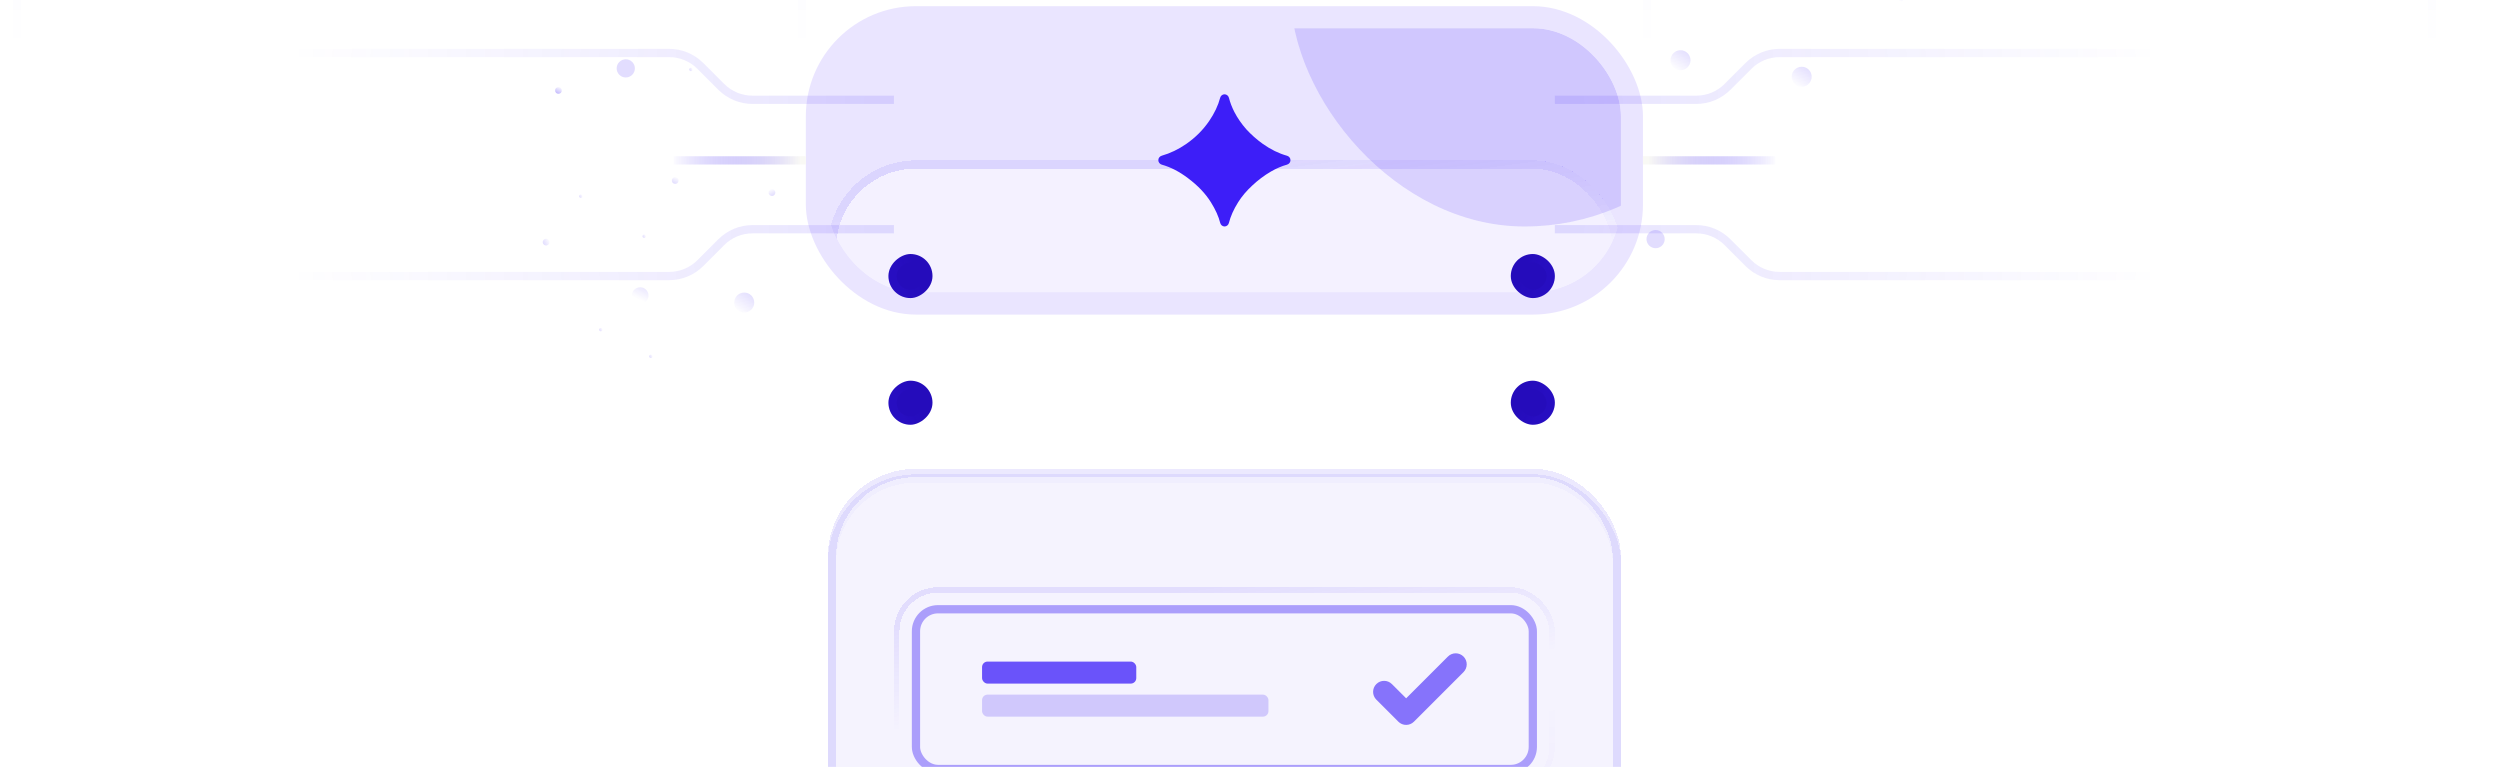 <?xml version="1.0" encoding="UTF-8"?> <svg xmlns="http://www.w3.org/2000/svg" width="665" height="204" viewBox="0 0 665 204" fill="none"><g clip-path="url(#clip0_7044_91073)"><g filter="url(#filter0_d_7044_91073)" data-figma-bg-blur-radius="35.1602"><rect x="221.308" y="90.642" width="208.764" height="208.764" rx="22.341" stroke="#3D1EF8" stroke-opacity="0.1" stroke-width="2.198" shape-rendering="crispEdges"></rect></g><g filter="url(#filter1_d_7044_91073)" data-figma-bg-blur-radius="35.1602"><rect x="4.487" y="-214.08" width="208.764" height="501.765" rx="22.341" stroke="url(#paint0_linear_7044_91073)" stroke-opacity="0.1" stroke-width="2.198" shape-rendering="crispEdges"></rect></g><g filter="url(#filter2_d_7044_91073)" data-figma-bg-blur-radius="35.1602"><rect x="438.128" y="-214.08" width="208.764" height="501.765" rx="22.341" stroke="url(#paint1_linear_7044_91073)" stroke-opacity="0.1" stroke-width="2.198" shape-rendering="crispEdges"></rect></g><g opacity="0.1" filter="url(#filter3_d_7044_91073)" data-figma-bg-blur-radius="35.1602"><rect x="220.209" y="91.008" width="210.961" height="210.961" rx="23.44" fill="#3D1EF8" fill-opacity="0.5" shape-rendering="crispEdges"></rect><rect x="221.308" y="92.107" width="208.764" height="208.764" rx="22.341" stroke="#3D1EF8" stroke-opacity="0.5" stroke-width="2.198" shape-rendering="crispEdges"></rect></g><g filter="url(#filter4_di_7044_91073)"><rect x="238.522" y="173.781" width="174.336" height="52.74" rx="10.988" stroke="url(#paint2_linear_7044_91073)" stroke-opacity="0.25" stroke-width="1.465" shape-rendering="crispEdges"></rect><rect opacity="0.75" x="261.229" y="192.826" width="41.02" height="5.86" rx="1.465" fill="#3D1EF8"></rect><rect opacity="0.2" x="261.229" y="201.616" width="76.18" height="5.86" rx="1.465" fill="#3D1EF8"></rect><path fill-rule="evenodd" clip-rule="evenodd" d="M389.291 191.487C390.435 192.631 390.435 194.486 389.291 195.63L376.106 208.815C374.962 209.96 373.107 209.96 371.962 208.815L366.102 202.955C364.958 201.811 364.958 199.956 366.102 198.812C367.247 197.667 369.102 197.667 370.246 198.812L374.034 202.6L385.147 191.487C386.292 190.342 388.147 190.342 389.291 191.487Z" fill="#3D1EF8" fill-opacity="0.6"></path><rect x="243.648" y="178.908" width="164.081" height="42.485" rx="5.86" stroke="#3D1EF8" stroke-opacity="0.4" stroke-width="2.198"></rect></g><g filter="url(#filter5_di_7044_91073)"><rect x="238.522" y="110.053" width="174.336" height="52.74" rx="10.988" stroke="url(#paint3_linear_7044_91073)" stroke-opacity="0.25" stroke-width="1.465" shape-rendering="crispEdges"></rect><rect opacity="0.75" x="261.229" y="129.098" width="41.02" height="5.86" rx="1.465" fill="#3D1EF8"></rect><rect opacity="0.2" x="261.229" y="137.888" width="76.18" height="5.86" rx="1.465" fill="#3D1EF8"></rect><path fill-rule="evenodd" clip-rule="evenodd" d="M389.291 127.759C390.435 128.903 390.435 130.758 389.291 131.902L376.106 145.087C374.962 146.232 373.107 146.232 371.962 145.087L366.102 139.227C364.958 138.083 364.958 136.228 366.102 135.084C367.247 133.939 369.102 133.939 370.246 135.084L374.034 138.872L385.147 127.759C386.292 126.614 388.147 126.614 389.291 127.759Z" fill="#3D1EF8" fill-opacity="0.6"></path><rect x="243.648" y="115.18" width="164.081" height="42.485" rx="5.86" stroke="#3D1EF8" stroke-opacity="0.4" stroke-width="2.198"></rect></g><rect x="214.35" y="1.642" width="222.681" height="82.04" rx="29.3" fill="#EAE5FF"></rect><g clip-path="url(#clip2_7044_91073)"><g filter="url(#filter6_d_7044_91073)" data-figma-bg-blur-radius="35.1602"><rect x="220.209" y="7.502" width="210.961" height="70.32" rx="23.44" fill="#3D1EF8" fill-opacity="0.05" style="mix-blend-mode:luminosity" shape-rendering="crispEdges"></rect><rect x="221.308" y="8.601" width="208.764" height="68.123" rx="22.341" stroke="url(#paint4_linear_7044_91073)" stroke-opacity="0.25" stroke-width="2.198" shape-rendering="crispEdges"></rect></g><g filter="url(#filter7_d_7044_91073)" data-figma-bg-blur-radius="35.1602"><rect x="220.209" y="7.502" width="210.961" height="70.32" rx="23.44" fill="white" fill-opacity="0.61" style="mix-blend-mode:luminosity" shape-rendering="crispEdges"></rect><rect x="221.308" y="8.601" width="208.764" height="68.123" rx="22.341" stroke="url(#paint5_linear_7044_91073)" stroke-opacity="0.25" stroke-width="2.198" shape-rendering="crispEdges"></rect></g><path d="M325.734 60.243C325.18 60.243 324.711 59.841 324.577 59.303C324.149 57.589 323.329 55.765 322.119 53.833C320.684 51.514 318.639 49.362 315.984 47.378C313.674 45.633 311.365 44.442 309.055 43.807C308.508 43.657 308.109 43.172 308.109 42.605C308.109 42.048 308.493 41.569 309.028 41.416C311.292 40.77 313.473 39.72 315.572 38.268C317.983 36.589 319.997 34.575 321.615 32.224C323.046 30.131 324.028 28.06 324.562 26.013C324.702 25.477 325.174 25.082 325.728 25.082C326.289 25.082 326.764 25.485 326.901 26.029C327.209 27.256 327.69 28.513 328.345 29.798C329.169 31.385 330.222 32.911 331.504 34.376C332.816 35.811 334.281 37.108 335.899 38.268C338.013 39.766 340.161 40.819 342.346 41.426C342.881 41.575 343.27 42.052 343.27 42.608C343.27 43.172 342.87 43.653 342.325 43.802C340.941 44.182 339.516 44.794 338.051 45.638C336.28 46.676 334.632 47.912 333.106 49.347C331.58 50.751 330.329 52.231 329.352 53.788C328.139 55.723 327.319 57.561 326.891 59.3C326.759 59.84 326.289 60.243 325.734 60.243Z" fill="#3D1EF8"></path><g opacity="0.75" filter="url(#filter8_f_7044_91073)"><rect x="343.27" y="-64.283" width="124.526" height="124.526" rx="62.263" fill="#3D1EF8" fill-opacity="0.2"></rect></g></g><path opacity="0.25" d="M571.811 73.428L473.382 73.428C470.274 73.428 467.293 72.193 465.095 69.995L459.508 64.408C457.31 62.21 454.329 60.975 451.22 60.975L413.59 60.975" stroke="url(#paint6_linear_7044_91073)" stroke-opacity="0.6" stroke-width="2.198"></path><path opacity="0.25" d="M571.811 14.095L473.382 14.095C470.274 14.095 467.293 15.33 465.095 17.527L459.508 23.115C457.31 25.313 454.329 26.547 451.22 26.547L413.59 26.547" stroke="url(#paint7_linear_7044_91073)" stroke-opacity="0.6" stroke-width="2.198"></path><circle opacity="0.5" cx="171.348" cy="62.837" r="0.443" transform="rotate(36.513 171.348 62.837)" fill="url(#paint8_linear_7044_91073)"></circle><circle opacity="0.5" cx="159.815" cy="87.683" r="0.443" transform="rotate(36.513 159.815 87.683)" fill="url(#paint9_linear_7044_91073)"></circle><circle opacity="0.5" cx="183.774" cy="18.471" r="0.443" transform="rotate(36.513 183.774 18.471)" fill="url(#paint10_linear_7044_91073)"></circle><circle opacity="0.5" cx="154.491" cy="52.189" r="0.443" transform="rotate(36.513 154.491 52.189)" fill="url(#paint11_linear_7044_91073)"></circle><circle opacity="0.5" cx="173.122" cy="94.781" r="0.443" transform="rotate(36.513 173.122 94.781)" fill="url(#paint12_linear_7044_91073)"></circle><circle opacity="0.5" cx="447.016" cy="16.024" r="2.662" fill="url(#paint13_linear_7044_91073)"></circle><circle opacity="0.5" cx="197.965" cy="80.484" r="2.662" fill="url(#paint14_linear_7044_91073)"></circle><circle opacity="0.5" cx="479.246" cy="20.419" r="2.662" fill="url(#paint15_linear_7044_91073)"></circle><circle opacity="0.5" cx="170.283" cy="78.633" r="2.218" fill="url(#paint16_linear_7044_91073)"></circle><circle cx="148.546" cy="24.062" r="0.887" fill="url(#paint17_linear_7044_91073)"></circle><circle opacity="0.5" cx="205.345" cy="51.239" r="0.887" transform="rotate(-49.466 205.345 51.239)" fill="url(#paint18_linear_7044_91073)"></circle><circle opacity="0.5" cx="145.269" cy="64.414" r="0.887" transform="rotate(36.513 145.269 64.414)" fill="url(#paint19_linear_7044_91073)"></circle><circle opacity="0.5" cx="179.604" cy="48.02" r="0.887" fill="url(#paint20_linear_7044_91073)"></circle><circle cx="166.455" cy="18.188" r="2.421" transform="rotate(55.989 166.455 18.188)" fill="#3D1EF8" fill-opacity="0.15"></circle><circle cx="440.39" cy="63.604" r="2.421" transform="rotate(55.989 440.39 63.604)" fill="#3D1EF8" fill-opacity="0.15"></circle><circle cx="504.73" cy="-0.978" r="1.775" fill="url(#paint21_linear_7044_91073)"></circle><path opacity="0.25" d="M79.568 73.428L177.997 73.428C181.105 73.428 184.086 72.193 186.284 69.995L191.871 64.408C194.069 62.21 197.05 60.975 200.159 60.975L237.789 60.975" stroke="url(#paint22_linear_7044_91073)" stroke-opacity="0.6" stroke-width="2.198"></path><path opacity="0.25" d="M79.568 14.095L177.997 14.095C181.105 14.095 184.086 15.33 186.284 17.527L191.871 23.115C194.069 25.313 197.05 26.547 200.159 26.547L237.789 26.547" stroke="url(#paint23_linear_7044_91073)" stroke-opacity="0.6" stroke-width="2.198"></path><g filter="url(#filter9_di_7044_91073)" data-figma-bg-blur-radius="17.5801"><rect x="236.324" y="32.407" width="11.72" height="11.72" rx="5.86" transform="rotate(-90 236.324 32.407)" fill="#250CBB"></rect><rect x="237.423" y="31.309" width="9.523" height="9.523" rx="4.761" transform="rotate(-90 237.423 31.309)" stroke="url(#paint24_linear_7044_91073)" stroke-opacity="0.25" stroke-width="2.198"></rect></g><g filter="url(#filter10_di_7044_91073)" data-figma-bg-blur-radius="17.5801"><rect width="11.72" height="11.72" rx="5.86" transform="matrix(4.37114e-08 -1 -1 -4.37114e-08 413.59 32.407)" fill="#250CBB"></rect><rect x="-1.099" y="-1.099" width="9.523" height="9.523" rx="4.761" transform="matrix(4.37114e-08 -1 -1 -4.37114e-08 411.392 30.21)" stroke="url(#paint25_linear_7044_91073)" stroke-opacity="0.25" stroke-width="2.198"></rect></g><g filter="url(#filter11_di_7044_91073)" data-figma-bg-blur-radius="17.5801"><rect x="236.324" y="66.103" width="11.72" height="11.72" rx="5.86" transform="rotate(-90 236.324 66.103)" fill="#250CBB"></rect><rect x="237.423" y="65.004" width="9.523" height="9.523" rx="4.761" transform="rotate(-90 237.423 65.004)" stroke="url(#paint26_linear_7044_91073)" stroke-opacity="0.25" stroke-width="2.198"></rect></g><g filter="url(#filter12_di_7044_91073)" data-figma-bg-blur-radius="17.5801"><rect width="11.72" height="11.72" rx="5.86" transform="matrix(4.37114e-08 -1 -1 -4.37114e-08 413.59 66.103)" fill="#250CBB"></rect><rect x="-1.099" y="-1.099" width="9.523" height="9.523" rx="4.761" transform="matrix(4.37114e-08 -1 -1 -4.37114e-08 411.392 63.905)" stroke="url(#paint27_linear_7044_91073)" stroke-opacity="0.25" stroke-width="2.198"></rect></g><path d="M214.35 42.663H179.189" stroke="url(#paint28_linear_7044_91073)" stroke-width="2.198"></path><path d="M437.029 42.663H472.189" stroke="url(#paint29_linear_7044_91073)" stroke-width="2.198"></path></g><defs><filter id="filter0_d_7044_91073" x="185.049" y="54.383" width="281.281" height="316.442" filterUnits="userSpaceOnUse" color-interpolation-filters="sRGB"><feFlood flood-opacity="0" result="BackgroundImageFix"></feFlood><feColorMatrix in="SourceAlpha" type="matrix" values="0 0 0 0 0 0 0 0 0 0 0 0 0 0 0 0 0 0 127 0" result="hardAlpha"></feColorMatrix><feOffset dy="35.16"></feOffset><feGaussianBlur stdDeviation="17.58"></feGaussianBlur><feComposite in2="hardAlpha" operator="out"></feComposite><feColorMatrix type="matrix" values="0 0 0 0 0 0 0 0 0 0 0 0 0 0 0 0 0 0 0.3 0"></feColorMatrix><feBlend mode="multiply" in2="BackgroundImageFix" result="effect1_dropShadow_7044_91073"></feBlend><feBlend mode="normal" in="SourceGraphic" in2="effect1_dropShadow_7044_91073" result="shape"></feBlend></filter><filter id="filter1_d_7044_91073" x="-31.771" y="-250.339" width="281.281" height="609.443" filterUnits="userSpaceOnUse" color-interpolation-filters="sRGB"><feFlood flood-opacity="0" result="BackgroundImageFix"></feFlood><feColorMatrix in="SourceAlpha" type="matrix" values="0 0 0 0 0 0 0 0 0 0 0 0 0 0 0 0 0 0 127 0" result="hardAlpha"></feColorMatrix><feOffset dy="35.16"></feOffset><feGaussianBlur stdDeviation="17.58"></feGaussianBlur><feComposite in2="hardAlpha" operator="out"></feComposite><feColorMatrix type="matrix" values="0 0 0 0 0 0 0 0 0 0 0 0 0 0 0 0 0 0 0.3 0"></feColorMatrix><feBlend mode="multiply" in2="BackgroundImageFix" result="effect1_dropShadow_7044_91073"></feBlend><feBlend mode="normal" in="SourceGraphic" in2="effect1_dropShadow_7044_91073" result="shape"></feBlend></filter><filter id="filter2_d_7044_91073" x="401.869" y="-250.339" width="281.281" height="609.443" filterUnits="userSpaceOnUse" color-interpolation-filters="sRGB"><feFlood flood-opacity="0" result="BackgroundImageFix"></feFlood><feColorMatrix in="SourceAlpha" type="matrix" values="0 0 0 0 0 0 0 0 0 0 0 0 0 0 0 0 0 0 127 0" result="hardAlpha"></feColorMatrix><feOffset dy="35.16"></feOffset><feGaussianBlur stdDeviation="17.58"></feGaussianBlur><feComposite in2="hardAlpha" operator="out"></feComposite><feColorMatrix type="matrix" values="0 0 0 0 0 0 0 0 0 0 0 0 0 0 0 0 0 0 0.3 0"></feColorMatrix><feBlend mode="multiply" in2="BackgroundImageFix" result="effect1_dropShadow_7044_91073"></feBlend><feBlend mode="normal" in="SourceGraphic" in2="effect1_dropShadow_7044_91073" result="shape"></feBlend></filter><filter id="filter3_d_7044_91073" x="185.049" y="55.848" width="281.281" height="316.442" filterUnits="userSpaceOnUse" color-interpolation-filters="sRGB"><feFlood flood-opacity="0" result="BackgroundImageFix"></feFlood><feColorMatrix in="SourceAlpha" type="matrix" values="0 0 0 0 0 0 0 0 0 0 0 0 0 0 0 0 0 0 127 0" result="hardAlpha"></feColorMatrix><feOffset dy="35.16"></feOffset><feGaussianBlur stdDeviation="17.58"></feGaussianBlur><feComposite in2="hardAlpha" operator="out"></feComposite><feColorMatrix type="matrix" values="0 0 0 0 0 0 0 0 0 0 0 0 0 0 0 0 0 0 0.3 0"></feColorMatrix><feBlend mode="multiply" in2="BackgroundImageFix" result="effect1_dropShadow_7044_91073"></feBlend><feBlend mode="normal" in="SourceGraphic" in2="effect1_dropShadow_7044_91073" result="shape"></feBlend></filter><clipPath id="bgblur_1_7044_91073_clip_path" transform="translate(-185.049 -55.848)"><rect x="220.209" y="91.008" width="210.961" height="210.961" rx="23.44"></rect></clipPath><filter id="filter4_di_7044_91073" x="226.069" y="173.048" width="199.241" height="112.806" filterUnits="userSpaceOnUse" color-interpolation-filters="sRGB"><feFlood flood-opacity="0" result="BackgroundImageFix"></feFlood><feColorMatrix in="SourceAlpha" type="matrix" values="0 0 0 0 0 0 0 0 0 0 0 0 0 0 0 0 0 0 127 0" result="hardAlpha"></feColorMatrix><feMorphology radius="23.44" operator="erode" in="SourceAlpha" result="effect1_dropShadow_7044_91073"></feMorphology><feOffset dy="46.88"></feOffset><feGaussianBlur stdDeviation="17.58"></feGaussianBlur><feComposite in2="hardAlpha" operator="out"></feComposite><feColorMatrix type="matrix" values="0 0 0 0 0 0 0 0 0 0 0 0 0 0 0 0 0 0 0.4 0"></feColorMatrix><feBlend mode="multiply" in2="BackgroundImageFix" result="effect1_dropShadow_7044_91073"></feBlend><feBlend mode="normal" in="SourceGraphic" in2="effect1_dropShadow_7044_91073" result="shape"></feBlend><feColorMatrix in="SourceAlpha" type="matrix" values="0 0 0 0 0 0 0 0 0 0 0 0 0 0 0 0 0 0 127 0" result="hardAlpha"></feColorMatrix><feOffset></feOffset><feGaussianBlur stdDeviation="5.86"></feGaussianBlur><feComposite in2="hardAlpha" operator="arithmetic" k2="-1" k3="1"></feComposite><feColorMatrix type="matrix" values="0 0 0 0 0.973 0 0 0 0 0.973 0 0 0 0 0.973 0 0 0 0.25 0"></feColorMatrix><feBlend mode="normal" in2="shape" result="effect2_innerShadow_7044_91073"></feBlend></filter><filter id="filter5_di_7044_91073" x="226.069" y="109.32" width="199.241" height="112.806" filterUnits="userSpaceOnUse" color-interpolation-filters="sRGB"><feFlood flood-opacity="0" result="BackgroundImageFix"></feFlood><feColorMatrix in="SourceAlpha" type="matrix" values="0 0 0 0 0 0 0 0 0 0 0 0 0 0 0 0 0 0 127 0" result="hardAlpha"></feColorMatrix><feMorphology radius="23.44" operator="erode" in="SourceAlpha" result="effect1_dropShadow_7044_91073"></feMorphology><feOffset dy="46.88"></feOffset><feGaussianBlur stdDeviation="17.58"></feGaussianBlur><feComposite in2="hardAlpha" operator="out"></feComposite><feColorMatrix type="matrix" values="0 0 0 0 0 0 0 0 0 0 0 0 0 0 0 0 0 0 0.4 0"></feColorMatrix><feBlend mode="multiply" in2="BackgroundImageFix" result="effect1_dropShadow_7044_91073"></feBlend><feBlend mode="normal" in="SourceGraphic" in2="effect1_dropShadow_7044_91073" result="shape"></feBlend><feColorMatrix in="SourceAlpha" type="matrix" values="0 0 0 0 0 0 0 0 0 0 0 0 0 0 0 0 0 0 127 0" result="hardAlpha"></feColorMatrix><feOffset></feOffset><feGaussianBlur stdDeviation="5.86"></feGaussianBlur><feComposite in2="hardAlpha" operator="arithmetic" k2="-1" k3="1"></feComposite><feColorMatrix type="matrix" values="0 0 0 0 0.973 0 0 0 0 0.973 0 0 0 0 0.973 0 0 0 0.25 0"></feColorMatrix><feBlend mode="normal" in2="shape" result="effect2_innerShadow_7044_91073"></feBlend></filter><filter id="filter6_d_7044_91073" x="185.049" y="-27.658" width="281.281" height="175.801" filterUnits="userSpaceOnUse" color-interpolation-filters="sRGB"><feFlood flood-opacity="0" result="BackgroundImageFix"></feFlood><feColorMatrix in="SourceAlpha" type="matrix" values="0 0 0 0 0 0 0 0 0 0 0 0 0 0 0 0 0 0 127 0" result="hardAlpha"></feColorMatrix><feOffset dy="35.16"></feOffset><feGaussianBlur stdDeviation="17.58"></feGaussianBlur><feComposite in2="hardAlpha" operator="out"></feComposite><feColorMatrix type="matrix" values="0 0 0 0 0 0 0 0 0 0 0 0 0 0 0 0 0 0 0.3 0"></feColorMatrix><feBlend mode="multiply" in2="BackgroundImageFix" result="effect1_dropShadow_7044_91073"></feBlend><feBlend mode="normal" in="SourceGraphic" in2="effect1_dropShadow_7044_91073" result="shape"></feBlend></filter><clipPath id="bgblur_3_7044_91073_clip_path" transform="translate(-185.049 27.658)"><rect x="220.209" y="7.502" width="210.961" height="70.32" rx="23.44"></rect></clipPath><filter id="filter7_d_7044_91073" x="185.049" y="-27.658" width="281.281" height="175.801" filterUnits="userSpaceOnUse" color-interpolation-filters="sRGB"><feFlood flood-opacity="0" result="BackgroundImageFix"></feFlood><feColorMatrix in="SourceAlpha" type="matrix" values="0 0 0 0 0 0 0 0 0 0 0 0 0 0 0 0 0 0 127 0" result="hardAlpha"></feColorMatrix><feOffset dy="35.16"></feOffset><feGaussianBlur stdDeviation="17.58"></feGaussianBlur><feComposite in2="hardAlpha" operator="out"></feComposite><feColorMatrix type="matrix" values="0 0 0 0 0 0 0 0 0 0 0 0 0 0 0 0 0 0 0.3 0"></feColorMatrix><feBlend mode="multiply" in2="BackgroundImageFix" result="effect1_dropShadow_7044_91073"></feBlend><feBlend mode="normal" in="SourceGraphic" in2="effect1_dropShadow_7044_91073" result="shape"></feBlend></filter><clipPath id="bgblur_4_7044_91073_clip_path" transform="translate(-185.049 27.658)"><rect x="220.209" y="7.502" width="210.961" height="70.32" rx="23.44"></rect></clipPath><filter id="filter8_f_7044_91073" x="249.509" y="-158.043" width="312.046" height="312.047" filterUnits="userSpaceOnUse" color-interpolation-filters="sRGB"><feFlood flood-opacity="0" result="BackgroundImageFix"></feFlood><feBlend mode="normal" in="SourceGraphic" in2="BackgroundImageFix" result="shape"></feBlend><feGaussianBlur stdDeviation="46.88" result="effect1_foregroundBlur_7044_91073"></feGaussianBlur></filter><filter id="filter9_di_7044_91073" x="218.744" y="3.107" width="46.881" height="87.9" filterUnits="userSpaceOnUse" color-interpolation-filters="sRGB"><feFlood flood-opacity="0" result="BackgroundImageFix"></feFlood><feColorMatrix in="SourceAlpha" type="matrix" values="0 0 0 0 0 0 0 0 0 0 0 0 0 0 0 0 0 0 127 0" result="hardAlpha"></feColorMatrix><feMorphology radius="23.44" operator="erode" in="SourceAlpha" result="effect1_dropShadow_7044_91073"></feMorphology><feOffset dy="46.88"></feOffset><feGaussianBlur stdDeviation="17.58"></feGaussianBlur><feComposite in2="hardAlpha" operator="out"></feComposite><feColorMatrix type="matrix" values="0 0 0 0 0 0 0 0 0 0 0 0 0 0 0 0 0 0 0.4 0"></feColorMatrix><feBlend mode="multiply" in2="BackgroundImageFix" result="effect1_dropShadow_7044_91073"></feBlend><feBlend mode="normal" in="SourceGraphic" in2="effect1_dropShadow_7044_91073" result="shape"></feBlend><feColorMatrix in="SourceAlpha" type="matrix" values="0 0 0 0 0 0 0 0 0 0 0 0 0 0 0 0 0 0 127 0" result="hardAlpha"></feColorMatrix><feOffset></feOffset><feGaussianBlur stdDeviation="5.86"></feGaussianBlur><feComposite in2="hardAlpha" operator="arithmetic" k2="-1" k3="1"></feComposite><feColorMatrix type="matrix" values="0 0 0 0 0.973 0 0 0 0 0.973 0 0 0 0 0.973 0 0 0 0.25 0"></feColorMatrix><feBlend mode="normal" in2="shape" result="effect2_innerShadow_7044_91073"></feBlend></filter><clipPath id="bgblur_5_7044_91073_clip_path" transform="translate(-218.744 -3.107)"><rect x="236.324" y="32.407" width="11.72" height="11.72" rx="5.86" transform="rotate(-90 236.324 32.407)"></rect></clipPath><filter id="filter10_di_7044_91073" x="384.289" y="3.107" width="46.881" height="87.9" filterUnits="userSpaceOnUse" color-interpolation-filters="sRGB"><feFlood flood-opacity="0" result="BackgroundImageFix"></feFlood><feColorMatrix in="SourceAlpha" type="matrix" values="0 0 0 0 0 0 0 0 0 0 0 0 0 0 0 0 0 0 127 0" result="hardAlpha"></feColorMatrix><feMorphology radius="23.44" operator="erode" in="SourceAlpha" result="effect1_dropShadow_7044_91073"></feMorphology><feOffset dy="46.88"></feOffset><feGaussianBlur stdDeviation="17.58"></feGaussianBlur><feComposite in2="hardAlpha" operator="out"></feComposite><feColorMatrix type="matrix" values="0 0 0 0 0 0 0 0 0 0 0 0 0 0 0 0 0 0 0.4 0"></feColorMatrix><feBlend mode="multiply" in2="BackgroundImageFix" result="effect1_dropShadow_7044_91073"></feBlend><feBlend mode="normal" in="SourceGraphic" in2="effect1_dropShadow_7044_91073" result="shape"></feBlend><feColorMatrix in="SourceAlpha" type="matrix" values="0 0 0 0 0 0 0 0 0 0 0 0 0 0 0 0 0 0 127 0" result="hardAlpha"></feColorMatrix><feOffset></feOffset><feGaussianBlur stdDeviation="5.86"></feGaussianBlur><feComposite in2="hardAlpha" operator="arithmetic" k2="-1" k3="1"></feComposite><feColorMatrix type="matrix" values="0 0 0 0 0.973 0 0 0 0 0.973 0 0 0 0 0.973 0 0 0 0.25 0"></feColorMatrix><feBlend mode="normal" in2="shape" result="effect2_innerShadow_7044_91073"></feBlend></filter><clipPath id="bgblur_6_7044_91073_clip_path" transform="translate(-384.289 -3.107)"><rect width="11.72" height="11.72" rx="5.86" transform="matrix(4.37114e-08 -1 -1 -4.37114e-08 413.59 32.407)"></rect></clipPath><filter id="filter11_di_7044_91073" x="218.744" y="36.803" width="46.881" height="87.9" filterUnits="userSpaceOnUse" color-interpolation-filters="sRGB"><feFlood flood-opacity="0" result="BackgroundImageFix"></feFlood><feColorMatrix in="SourceAlpha" type="matrix" values="0 0 0 0 0 0 0 0 0 0 0 0 0 0 0 0 0 0 127 0" result="hardAlpha"></feColorMatrix><feMorphology radius="23.44" operator="erode" in="SourceAlpha" result="effect1_dropShadow_7044_91073"></feMorphology><feOffset dy="46.88"></feOffset><feGaussianBlur stdDeviation="17.58"></feGaussianBlur><feComposite in2="hardAlpha" operator="out"></feComposite><feColorMatrix type="matrix" values="0 0 0 0 0 0 0 0 0 0 0 0 0 0 0 0 0 0 0.4 0"></feColorMatrix><feBlend mode="multiply" in2="BackgroundImageFix" result="effect1_dropShadow_7044_91073"></feBlend><feBlend mode="normal" in="SourceGraphic" in2="effect1_dropShadow_7044_91073" result="shape"></feBlend><feColorMatrix in="SourceAlpha" type="matrix" values="0 0 0 0 0 0 0 0 0 0 0 0 0 0 0 0 0 0 127 0" result="hardAlpha"></feColorMatrix><feOffset></feOffset><feGaussianBlur stdDeviation="5.86"></feGaussianBlur><feComposite in2="hardAlpha" operator="arithmetic" k2="-1" k3="1"></feComposite><feColorMatrix type="matrix" values="0 0 0 0 0.973 0 0 0 0 0.973 0 0 0 0 0.973 0 0 0 0.25 0"></feColorMatrix><feBlend mode="normal" in2="shape" result="effect2_innerShadow_7044_91073"></feBlend></filter><clipPath id="bgblur_7_7044_91073_clip_path" transform="translate(-218.744 -36.803)"><rect x="236.324" y="66.103" width="11.72" height="11.72" rx="5.86" transform="rotate(-90 236.324 66.103)"></rect></clipPath><filter id="filter12_di_7044_91073" x="384.289" y="36.803" width="46.881" height="87.9" filterUnits="userSpaceOnUse" color-interpolation-filters="sRGB"><feFlood flood-opacity="0" result="BackgroundImageFix"></feFlood><feColorMatrix in="SourceAlpha" type="matrix" values="0 0 0 0 0 0 0 0 0 0 0 0 0 0 0 0 0 0 127 0" result="hardAlpha"></feColorMatrix><feMorphology radius="23.44" operator="erode" in="SourceAlpha" result="effect1_dropShadow_7044_91073"></feMorphology><feOffset dy="46.88"></feOffset><feGaussianBlur stdDeviation="17.58"></feGaussianBlur><feComposite in2="hardAlpha" operator="out"></feComposite><feColorMatrix type="matrix" values="0 0 0 0 0 0 0 0 0 0 0 0 0 0 0 0 0 0 0.4 0"></feColorMatrix><feBlend mode="multiply" in2="BackgroundImageFix" result="effect1_dropShadow_7044_91073"></feBlend><feBlend mode="normal" in="SourceGraphic" in2="effect1_dropShadow_7044_91073" result="shape"></feBlend><feColorMatrix in="SourceAlpha" type="matrix" values="0 0 0 0 0 0 0 0 0 0 0 0 0 0 0 0 0 0 127 0" result="hardAlpha"></feColorMatrix><feOffset></feOffset><feGaussianBlur stdDeviation="5.86"></feGaussianBlur><feComposite in2="hardAlpha" operator="arithmetic" k2="-1" k3="1"></feComposite><feColorMatrix type="matrix" values="0 0 0 0 0.973 0 0 0 0 0.973 0 0 0 0 0.973 0 0 0 0.25 0"></feColorMatrix><feBlend mode="normal" in2="shape" result="effect2_innerShadow_7044_91073"></feBlend></filter><clipPath id="bgblur_8_7044_91073_clip_path" transform="translate(-384.289 -36.803)"><rect width="11.72" height="11.72" rx="5.86" transform="matrix(4.37114e-08 -1 -1 -4.37114e-08 413.59 66.103)"></rect></clipPath><linearGradient id="paint0_linear_7044_91073" x1="108.869" y1="-215.179" x2="108.869" y2="288.784" gradientUnits="userSpaceOnUse"><stop stop-color="#3D1EF8"></stop><stop offset="0.385" stop-color="#3D1EF8" stop-opacity="0"></stop></linearGradient><linearGradient id="paint1_linear_7044_91073" x1="542.51" y1="-215.179" x2="542.51" y2="288.784" gradientUnits="userSpaceOnUse"><stop stop-color="#3D1EF8"></stop><stop offset="0.385" stop-color="#3D1EF8" stop-opacity="0"></stop></linearGradient><linearGradient id="paint2_linear_7044_91073" x1="325.69" y1="173.048" x2="333.978" y2="240.901" gradientUnits="userSpaceOnUse"><stop stop-color="#3D1EF8" stop-opacity="0.4"></stop><stop offset="0.4" stop-color="#3D1EF8" stop-opacity="0"></stop><stop offset="0.6" stop-color="#3D1EF8" stop-opacity="0"></stop><stop offset="1" stop-color="#3D1EF8" stop-opacity="0.1"></stop></linearGradient><linearGradient id="paint3_linear_7044_91073" x1="325.69" y1="109.32" x2="333.978" y2="177.173" gradientUnits="userSpaceOnUse"><stop stop-color="#3D1EF8" stop-opacity="0.4"></stop><stop offset="0.4" stop-color="#3D1EF8" stop-opacity="0"></stop><stop offset="0.6" stop-color="#3D1EF8" stop-opacity="0"></stop><stop offset="1" stop-color="#3D1EF8" stop-opacity="0.1"></stop></linearGradient><linearGradient id="paint4_linear_7044_91073" x1="325.69" y1="7.502" x2="337.285" y2="95.31" gradientUnits="userSpaceOnUse"><stop stop-color="#3D1EF8" stop-opacity="0.4"></stop><stop offset="0.4" stop-color="#3D1EF8" stop-opacity="0"></stop><stop offset="0.6" stop-color="#3D1EF8" stop-opacity="0"></stop><stop offset="1" stop-color="#3D1EF8" stop-opacity="0.1"></stop></linearGradient><linearGradient id="paint5_linear_7044_91073" x1="325.69" y1="7.502" x2="337.285" y2="95.31" gradientUnits="userSpaceOnUse"><stop stop-color="#3D1EF8" stop-opacity="0.4"></stop><stop offset="0.4" stop-color="#3D1EF8" stop-opacity="0"></stop><stop offset="0.6" stop-color="#3D1EF8" stop-opacity="0"></stop><stop offset="1" stop-color="#3D1EF8" stop-opacity="0.1"></stop></linearGradient><linearGradient id="paint6_linear_7044_91073" x1="576.206" y1="61.708" x2="421.262" y2="54.372" gradientUnits="userSpaceOnUse"><stop stop-color="#3D1EF8" stop-opacity="0"></stop><stop offset="1" stop-color="#3D1EF8" stop-opacity="0.8"></stop></linearGradient><linearGradient id="paint7_linear_7044_91073" x1="576.206" y1="25.815" x2="421.262" y2="33.151" gradientUnits="userSpaceOnUse"><stop stop-color="#3D1EF8" stop-opacity="0"></stop><stop offset="1" stop-color="#3D1EF8" stop-opacity="0.8"></stop></linearGradient><linearGradient id="paint8_linear_7044_91073" x1="171.644" y1="62.099" x2="171.127" y2="63.207" gradientUnits="userSpaceOnUse"><stop offset="0.173" stop-color="#3D1EF8" stop-opacity="0"></stop><stop offset="1" stop-color="#3D1EF8" stop-opacity="0.3"></stop></linearGradient><linearGradient id="paint9_linear_7044_91073" x1="160.111" y1="86.944" x2="159.594" y2="88.052" gradientUnits="userSpaceOnUse"><stop offset="0.173" stop-color="#3D1EF8" stop-opacity="0"></stop><stop offset="1" stop-color="#3D1EF8" stop-opacity="0.3"></stop></linearGradient><linearGradient id="paint10_linear_7044_91073" x1="184.07" y1="17.732" x2="183.553" y2="18.84" gradientUnits="userSpaceOnUse"><stop offset="0.173" stop-color="#3D1EF8" stop-opacity="0"></stop><stop offset="1" stop-color="#3D1EF8" stop-opacity="0.3"></stop></linearGradient><linearGradient id="paint11_linear_7044_91073" x1="154.786" y1="51.451" x2="154.269" y2="52.559" gradientUnits="userSpaceOnUse"><stop offset="0.173" stop-color="#3D1EF8" stop-opacity="0"></stop><stop offset="1" stop-color="#3D1EF8" stop-opacity="0.3"></stop></linearGradient><linearGradient id="paint12_linear_7044_91073" x1="173.417" y1="94.043" x2="172.9" y2="95.151" gradientUnits="userSpaceOnUse"><stop offset="0.173" stop-color="#3D1EF8" stop-opacity="0"></stop><stop offset="1" stop-color="#3D1EF8" stop-opacity="0.3"></stop></linearGradient><linearGradient id="paint13_linear_7044_91073" x1="448.79" y1="13.362" x2="444.354" y2="19.574" gradientUnits="userSpaceOnUse"><stop stop-color="#3D1EF8" stop-opacity="0.3"></stop><stop offset="0.827" stop-color="#3D1EF8" stop-opacity="0"></stop></linearGradient><linearGradient id="paint14_linear_7044_91073" x1="199.739" y1="77.823" x2="195.303" y2="84.034" gradientUnits="userSpaceOnUse"><stop stop-color="#3D1EF8" stop-opacity="0.3"></stop><stop offset="0.827" stop-color="#3D1EF8" stop-opacity="0"></stop></linearGradient><linearGradient id="paint15_linear_7044_91073" x1="481.021" y1="17.757" x2="476.584" y2="23.968" gradientUnits="userSpaceOnUse"><stop stop-color="#3D1EF8" stop-opacity="0.3"></stop><stop offset="0.827" stop-color="#3D1EF8" stop-opacity="0"></stop></linearGradient><linearGradient id="paint16_linear_7044_91073" x1="171.762" y1="74.936" x2="169.174" y2="80.482" gradientUnits="userSpaceOnUse"><stop stop-color="#3D1EF8" stop-opacity="0.3"></stop><stop offset="0.827" stop-color="#3D1EF8" stop-opacity="0"></stop></linearGradient><linearGradient id="paint17_linear_7044_91073" x1="149.137" y1="22.583" x2="148.102" y2="24.801" gradientUnits="userSpaceOnUse"><stop offset="0.173" stop-color="#3D1EF8" stop-opacity="0"></stop><stop offset="1" stop-color="#3D1EF8" stop-opacity="0.3"></stop></linearGradient><linearGradient id="paint18_linear_7044_91073" x1="205.936" y1="49.76" x2="204.901" y2="51.978" gradientUnits="userSpaceOnUse"><stop offset="0.173" stop-color="#3D1EF8" stop-opacity="0"></stop><stop offset="1" stop-color="#3D1EF8" stop-opacity="0.3"></stop></linearGradient><linearGradient id="paint19_linear_7044_91073" x1="145.861" y1="62.935" x2="144.826" y2="65.153" gradientUnits="userSpaceOnUse"><stop offset="0.173" stop-color="#3D1EF8" stop-opacity="0"></stop><stop offset="1" stop-color="#3D1EF8" stop-opacity="0.3"></stop></linearGradient><linearGradient id="paint20_linear_7044_91073" x1="180.196" y1="46.541" x2="179.16" y2="48.759" gradientUnits="userSpaceOnUse"><stop offset="0.173" stop-color="#3D1EF8" stop-opacity="0"></stop><stop offset="1" stop-color="#3D1EF8" stop-opacity="0.3"></stop></linearGradient><linearGradient id="paint21_linear_7044_91073" x1="505.913" y1="-3.936" x2="503.842" y2="0.501" gradientUnits="userSpaceOnUse"><stop stop-color="#3D1EF8" stop-opacity="0.3"></stop><stop offset="0.827" stop-color="#3D1EF8" stop-opacity="0"></stop></linearGradient><linearGradient id="paint22_linear_7044_91073" x1="75.173" y1="61.708" x2="230.117" y2="54.372" gradientUnits="userSpaceOnUse"><stop stop-color="#3D1EF8" stop-opacity="0"></stop><stop offset="1" stop-color="#3D1EF8" stop-opacity="0.8"></stop></linearGradient><linearGradient id="paint23_linear_7044_91073" x1="75.173" y1="25.815" x2="230.117" y2="33.151" gradientUnits="userSpaceOnUse"><stop stop-color="#3D1EF8" stop-opacity="0"></stop><stop offset="1" stop-color="#3D1EF8" stop-opacity="0.8"></stop></linearGradient><linearGradient id="paint24_linear_7044_91073" x1="242.184" y1="32.407" x2="247.283" y2="45.278" gradientUnits="userSpaceOnUse"><stop stop-color="#3D1EF8" stop-opacity="0.4"></stop><stop offset="0.4" stop-color="#3D1EF8" stop-opacity="0"></stop><stop offset="0.6" stop-color="#3D1EF8" stop-opacity="0"></stop><stop offset="1" stop-color="#3D1EF8" stop-opacity="0.1"></stop></linearGradient><linearGradient id="paint25_linear_7044_91073" x1="5.86" y1="-1.32997e-07" x2="10.959" y2="12.87" gradientUnits="userSpaceOnUse"><stop stop-color="#3D1EF8" stop-opacity="0.4"></stop><stop offset="0.4" stop-color="#3D1EF8" stop-opacity="0"></stop><stop offset="0.6" stop-color="#3D1EF8" stop-opacity="0"></stop><stop offset="1" stop-color="#3D1EF8" stop-opacity="0.1"></stop></linearGradient><linearGradient id="paint26_linear_7044_91073" x1="242.184" y1="66.103" x2="247.283" y2="78.973" gradientUnits="userSpaceOnUse"><stop stop-color="#3D1EF8" stop-opacity="0.4"></stop><stop offset="0.4" stop-color="#3D1EF8" stop-opacity="0"></stop><stop offset="0.6" stop-color="#3D1EF8" stop-opacity="0"></stop><stop offset="1" stop-color="#3D1EF8" stop-opacity="0.1"></stop></linearGradient><linearGradient id="paint27_linear_7044_91073" x1="5.86" y1="-1.32997e-07" x2="10.959" y2="12.87" gradientUnits="userSpaceOnUse"><stop stop-color="#3D1EF8" stop-opacity="0.4"></stop><stop offset="0.4" stop-color="#3D1EF8" stop-opacity="0"></stop><stop offset="0.6" stop-color="#3D1EF8" stop-opacity="0"></stop><stop offset="1" stop-color="#3D1EF8" stop-opacity="0.1"></stop></linearGradient><linearGradient id="paint28_linear_7044_91073" x1="178.457" y1="43.163" x2="213.035" y2="43.123" gradientUnits="userSpaceOnUse"><stop stop-color="#3D1EF8" stop-opacity="0"></stop><stop offset="1" stop-color="#F8F8F3" stop-opacity="0.82"></stop></linearGradient><linearGradient id="paint29_linear_7044_91073" x1="472.922" y1="43.163" x2="438.344" y2="43.123" gradientUnits="userSpaceOnUse"><stop stop-color="#3D1EF8" stop-opacity="0"></stop><stop offset="1" stop-color="#F8F8F3" stop-opacity="0.82"></stop></linearGradient><clipPath id="clip0_7044_91073"><rect width="665" height="204" fill="white"></rect></clipPath><clipPath id="clip2_7044_91073"><rect x="220.209" y="7.502" width="210.961" height="70.32" rx="23.44" fill="white"></rect></clipPath></defs></svg> 
